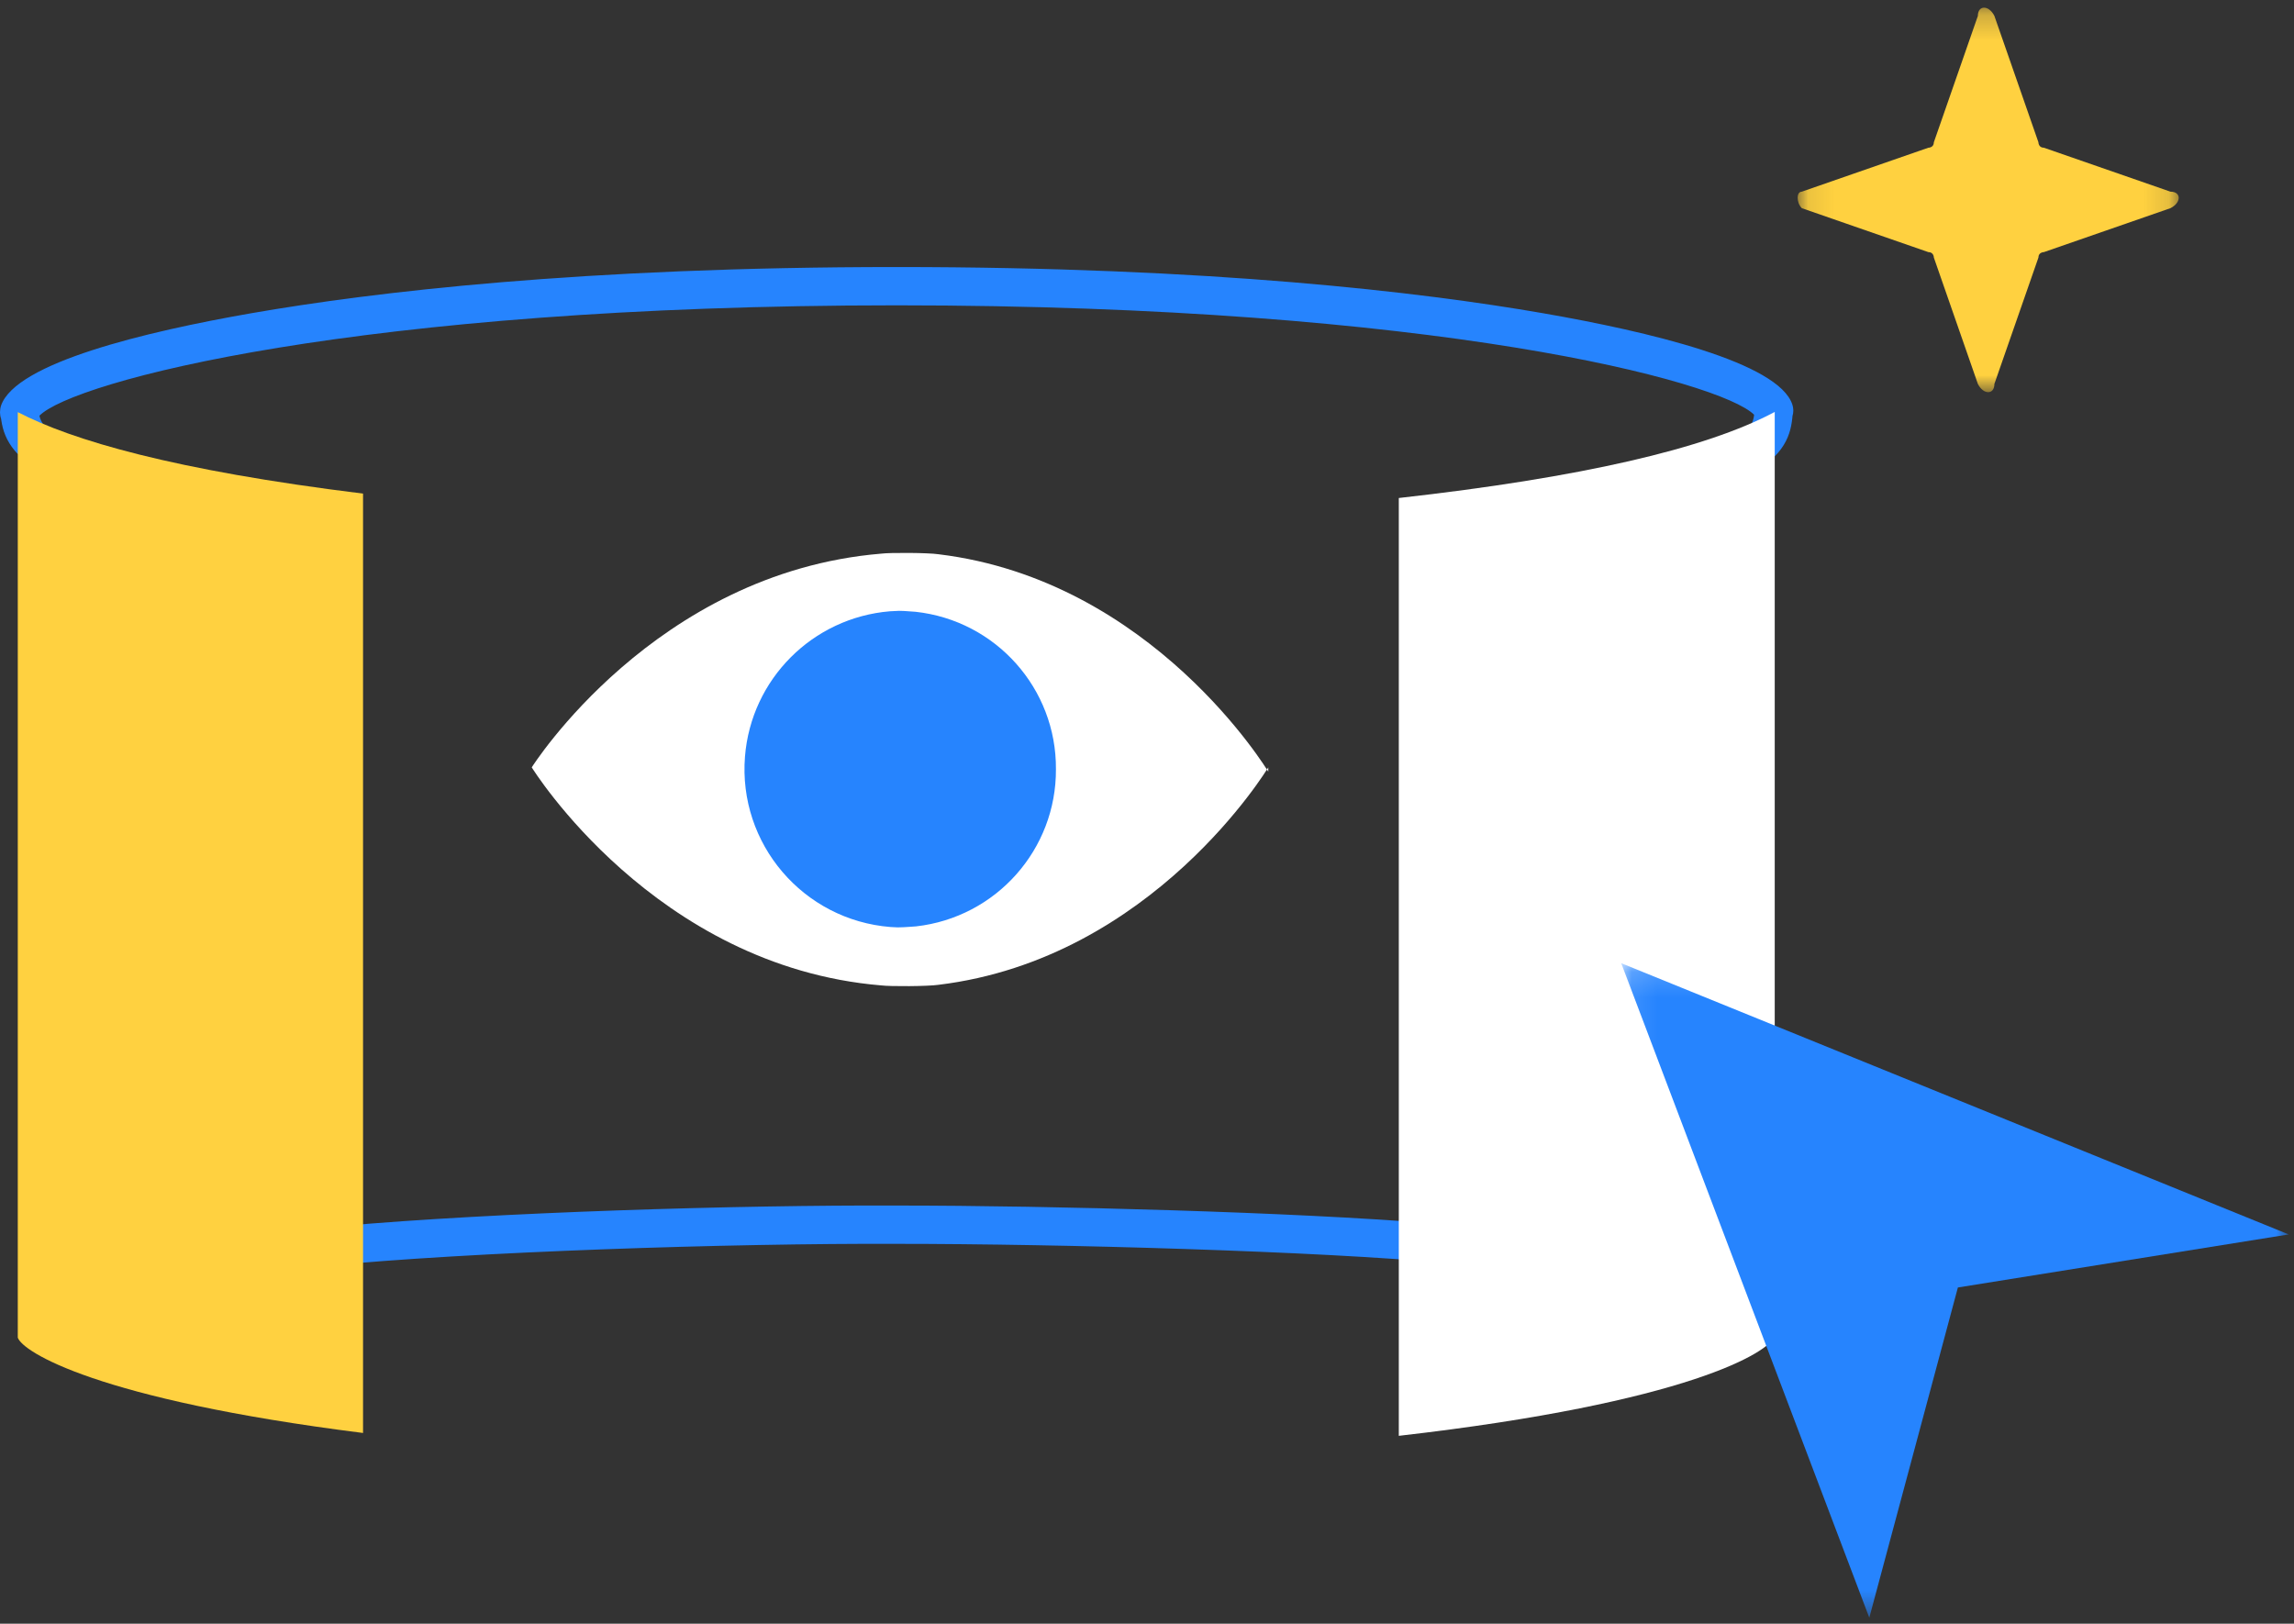 <?xml version="1.0" encoding="UTF-8"?> <svg xmlns="http://www.w3.org/2000/svg" xmlns:xlink="http://www.w3.org/1999/xlink" width="89px" height="63px" viewBox="0 0 89 63"><rect x="0" y="0" width="89" height="63" fill="#333333" stroke="none"/><!-- Generator: Sketch 52.2 (67145) - http://www.bohemiancoding.com/sketch --><title>Group 17</title><desc>Created with Sketch.</desc><defs><polygon id="path-1" points="0.092 0.232 14.875 0.232 14.875 15.152 0.092 15.152"></polygon><polygon id="path-3" points="0.092 0.161 25.988 0.161 25.988 25.557 0.092 25.557"></polygon></defs><g id="Webinars" stroke="none" stroke-width="1" fill="none" fill-rule="evenodd"><g id="Webinars---Webinar-Article" transform="translate(-155, -2148)"><g id="Group-17" transform="translate(155, 2148)"><g id="Group-3" transform="translate(69.652, 0.065)"><mask id="mask-2" fill="white"><use xlink:href="#path-1"></use></mask><g id="Clip-2"></g><path d="M0.252,8.012 L5.162,9.717 C5.376,9.717 5.376,9.93 5.376,9.93 L7.083,14.832 C7.297,15.258 7.724,15.258 7.724,14.832 L9.432,9.93 C9.432,9.717 9.645,9.717 9.645,9.717 L14.555,8.012 C14.982,7.798 14.982,7.372 14.555,7.372 L9.645,5.667 C9.432,5.667 9.432,5.454 9.432,5.454 L7.724,0.552 C7.51,0.126 7.083,0.126 7.083,0.552 L5.376,5.454 C5.376,5.667 5.162,5.667 5.162,5.667 L0.252,7.372 C0.038,7.372 0.038,7.798 0.252,8.012" id="Fill-1" fill="#FFD140" mask="url(#mask-2)"></path></g><path d="M1.53,16.129 C1.823,17.662 7.08,18.578 11.455,19.077 C12.446,19.19 13.193,20.027 13.192,21.023 L13.192,47.575 C19.256,47.034 28.684,46.752 34.789,46.776 C40.897,46.776 50.248,47.036 55.46,47.46 L55.46,21.155 C55.46,20.146 56.219,19.31 57.224,19.208 C61.959,18.714 65.215,18.052 66.901,17.239 C67.954,16.732 68.024,16.364 68.054,16.092 C66.749,14.793 55.699,11.847 34.787,11.847 C13.835,11.847 2.841,14.81 1.53,16.129 Z M12.448,49.133 C12.264,49.133 12.086,49.065 11.948,48.941 C11.793,48.8 11.704,48.6 11.704,48.39 L11.704,21.022 C11.704,20.782 11.524,20.581 11.286,20.554 C1.8,19.471 0.281,17.876 0.052,16.313 C0.049,16.289 0.046,16.266 0.042,16.245 C0.014,16.166 0,16.083 0,16 C0,15.918 0.014,15.816 0.04,15.739 C0.608,14.075 5.642,12.87 9.764,12.151 C14.452,11.335 22.599,10.361 34.787,10.361 C46.971,10.361 55.139,11.334 59.846,12.15 C63.973,12.866 69.005,14.063 69.538,15.699 C69.586,15.845 69.587,16.001 69.542,16.147 C69.542,16.154 69.54,16.186 69.536,16.22 C69.373,17.784 68.285,19.549 57.375,20.687 C57.374,20.687 57.373,20.688 57.373,20.688 C57.131,20.712 56.948,20.913 56.948,21.155 L56.948,48.271 C56.948,48.479 56.86,48.679 56.705,48.82 C56.55,48.961 56.344,49.029 56.135,49.01 C51.181,48.548 41.197,48.262 34.787,48.262 C28.349,48.238 18.261,48.564 12.521,49.13 C12.497,49.132 12.473,49.133 12.448,49.133 Z" id="Fill-4" fill="#2684FE"></path><path d="M49.205,29.774 C49.205,29.774 44.741,37.203 36.411,38.211 C36.018,38.271 34.53,38.28 34.185,38.234 C25.393,37.5 20.63,29.774 20.63,29.774 C20.63,29.774 25.393,22.216 34.185,21.482 C34.53,21.437 36.018,21.445 36.411,21.505 C44.741,22.513 49.205,29.942 49.205,29.942" id="Fill-6" fill="#FFFFFF"></path><path d="M40.967,29.841 C40.986,32.962 38.644,35.595 35.538,35.944 C35.318,35.957 35.102,35.98 34.881,35.981 L34.798,35.981 C34.715,35.981 34.634,35.97 34.551,35.969 C31.161,35.7 28.633,32.738 28.903,29.354 C29.142,26.354 31.523,23.967 34.527,23.718 C34.651,23.718 34.762,23.701 34.881,23.701 C35.097,23.701 35.311,23.727 35.525,23.738 C38.637,24.081 40.987,26.716 40.967,29.841" id="Fill-8" fill="#2684FE"></path><path d="M14.085,55.6 C3.735,54.296 0.867,52.441 0.69,51.9 L0.69,15.991 C2.799,17.085 6.736,18.246 14.085,19.152 L14.085,55.6 Z" id="Fill-10" fill="#FFD140"></path><path d="M54.269,55.711 L54.269,19.323 C61.307,18.534 66.18,17.415 68.854,15.983 L68.854,51.84 C68.666,52.449 65.549,54.419 54.269,55.711" id="Fill-12" fill="#FFFFFF"></path><g id="Group-16" transform="translate(62.806, 37.211)"><mask id="mask-4" fill="white"><use xlink:href="#path-3"></use></mask><g id="Clip-15"></g><polygon id="Fill-14" fill="#2684FE" mask="url(#mask-4)" points="0.092 0.161 9.717 25.557 13.154 12.744 25.988 10.685"></polygon></g></g></g></g></svg> 